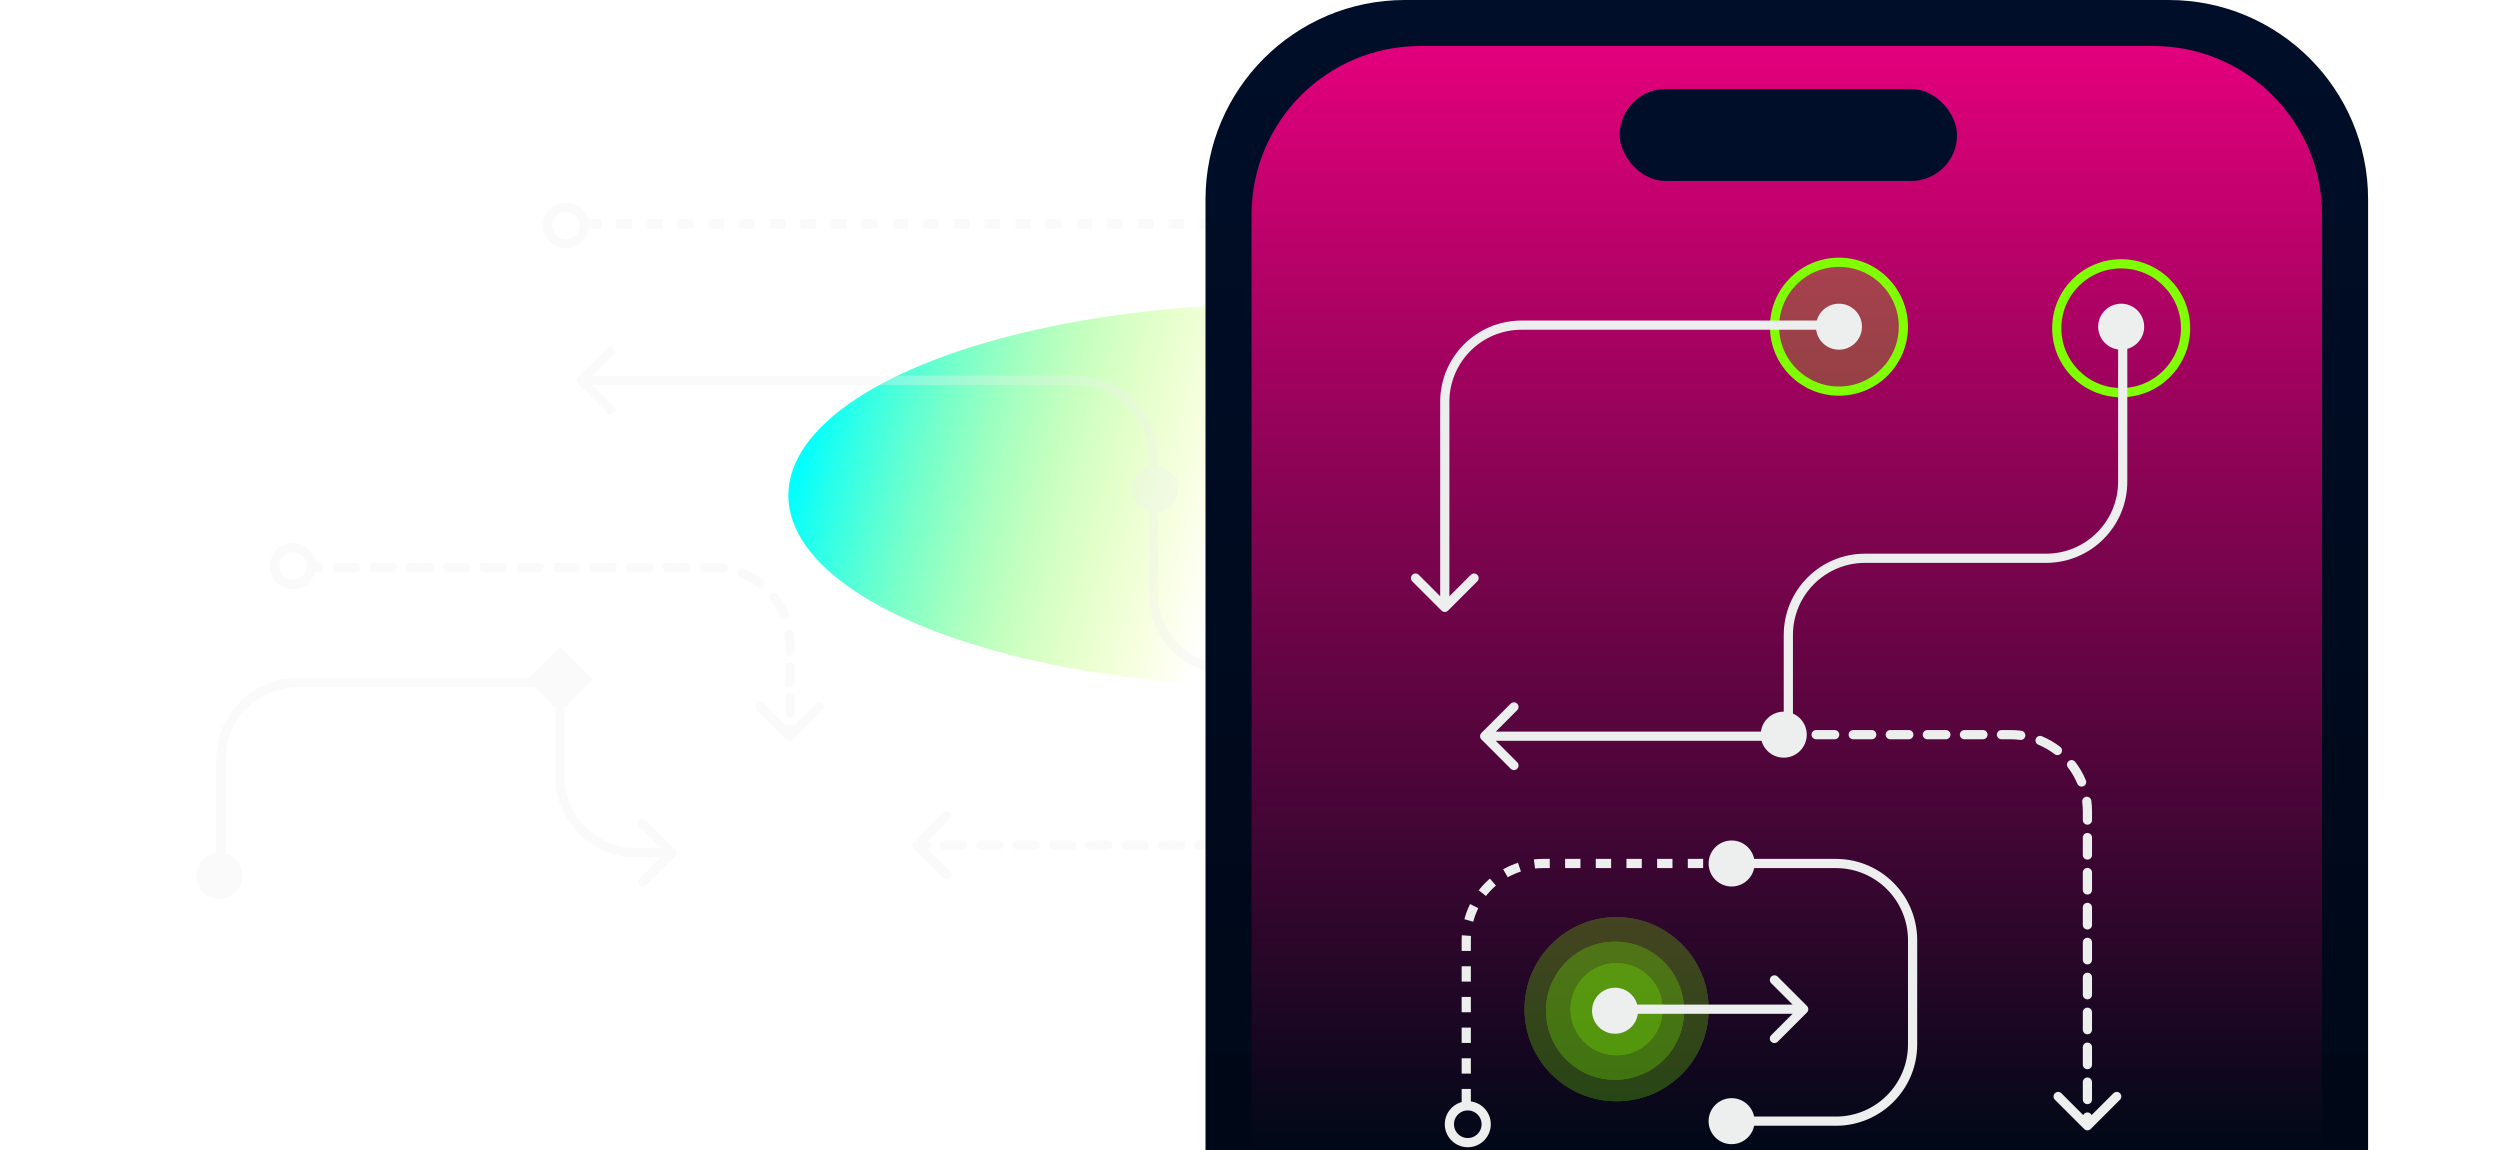 <svg width="815" height="375" viewBox="0 0 815 375" fill="none" xmlns="http://www.w3.org/2000/svg">
<g clip-path="url(#clip0_1419_2868)">
<g style="mix-blend-mode:plus-lighter" filter="url(#filter0_f_1419_2868)">
<ellipse cx="419.5" cy="161.5" rx="162.5" ry="62.5" fill="url(#paint0_angular_1419_2868)"/>
</g>
<g opacity="0.33">
<path d="M191 73H446.5C460.307 73 471.5 84.193 471.5 98V153" stroke="#EDEFEE" stroke-width="3" stroke-linejoin="round" stroke-dasharray="5 5"/>
<circle cx="184.5" cy="73.5" r="6" stroke="#EDEFEE" stroke-width="3"/>
<circle cx="471.5" cy="159.5" r="6" fill="#EDEFEE" stroke="#EDEFEE" stroke-width="3"/>
<circle cx="376.5" cy="159.5" r="6" fill="#EDEFEE" stroke="#EDEFEE" stroke-width="3"/>
<path d="M473 161C473 160.172 472.328 159.5 471.5 159.5C470.672 159.5 470 160.172 470 161H473ZM188.439 122.939C187.854 123.525 187.854 124.475 188.439 125.061L197.985 134.607C198.571 135.192 199.521 135.192 200.107 134.607C200.692 134.021 200.692 133.071 200.107 132.485L191.621 124L200.107 115.515C200.692 114.929 200.692 113.979 200.107 113.393C199.521 112.808 198.571 112.808 197.985 113.393L188.439 122.939ZM470 161V193.5H473V161H470ZM446.5 217H401V220H446.5V217ZM377.5 193.5V149H374.5V193.5H377.5ZM351 122.5H189.5V125.5H351V122.5ZM377.5 149C377.5 134.364 365.636 122.5 351 122.5V125.5C363.979 125.5 374.5 136.021 374.5 149H377.5ZM401 217C388.021 217 377.5 206.479 377.5 193.5H374.5C374.5 208.136 386.364 220 401 220V217ZM470 193.5C470 206.479 459.479 217 446.5 217V220C461.136 220 473 208.136 473 193.5H470Z" fill="#EDEFEE"/>
<g opacity="0.25">
<circle cx="424" cy="122" r="30" fill="#7FFF00"/>
<circle cx="424" cy="122" r="30" fill="#7FFF00"/>
<circle cx="424" cy="122" r="30" fill="#7FFF00"/>
</g>
<g opacity="0.25">
<circle cx="423.5" cy="121.5" r="22.5" fill="#7FFF00"/>
<circle cx="423.5" cy="121.5" r="22.5" fill="#7FFF00"/>
<circle cx="423.5" cy="121.5" r="22.5" fill="#7FFF00"/>
</g>
<g opacity="0.25">
<circle cx="424" cy="122" r="15" fill="#7FFF00"/>
<circle cx="424" cy="122" r="15" fill="#7FFF00"/>
<circle cx="424" cy="122" r="15" fill="#7FFF00"/>
</g>
<circle cx="423.5" cy="121.5" r="6" fill="#EDEFEE" stroke="#EDEFEE" stroke-width="3"/>
<path d="M422.939 184.061C423.525 184.646 424.475 184.646 425.061 184.061L434.607 174.515C435.192 173.929 435.192 172.979 434.607 172.393C434.021 171.808 433.071 171.808 432.485 172.393L424 180.879L415.515 172.393C414.929 171.808 413.979 171.808 413.393 172.393C412.808 172.979 412.808 173.929 413.393 174.515L422.939 184.061ZM425.5 123C425.5 122.172 424.828 121.5 424 121.5C423.172 121.5 422.5 122.172 422.5 123L425.5 123ZM425.5 183L425.5 123L422.5 123L422.5 183L425.5 183Z" fill="#EDEFEE"/>
<circle cx="646.5" cy="194.5" r="21" fill="#7FFF00" fill-opacity="0.25" stroke="#7FFF00" stroke-width="3"/>
<circle cx="646.5" cy="194.5" r="6" fill="#EDEFEE" stroke="#EDEFEE" stroke-width="3"/>
<circle cx="646" cy="286.5" r="21" stroke="#7FFF00" stroke-width="3"/>
<circle cx="646.5" cy="286.5" r="6" fill="#EDEFEE" stroke="#EDEFEE" stroke-width="3"/>
<path d="M645.5 193.5C645.5 194.328 646.172 195 647 195C647.828 195 648.5 194.328 648.5 193.5H645.5ZM553.939 64.939C553.354 65.525 553.354 66.475 553.939 67.061L563.485 76.607C564.071 77.192 565.021 77.192 565.607 76.607C566.192 76.021 566.192 75.071 565.607 74.485L557.121 66L565.607 57.515C566.192 56.929 566.192 55.979 565.607 55.393C565.021 54.808 564.071 54.808 563.485 55.393L553.939 64.939ZM648.5 193.5V91H645.5V193.5H648.5ZM622 64.5H555V67.5H622V64.5ZM648.5 91C648.5 76.365 636.636 64.5 622 64.5V67.5C634.979 67.5 645.5 78.021 645.5 91H648.5Z" fill="#EDEFEE"/>
<path d="M514.061 77.939C513.475 77.354 512.525 77.354 511.939 77.939L502.393 87.485C501.808 88.071 501.808 89.021 502.393 89.607C502.979 90.192 503.929 90.192 504.515 89.607L513 81.121L521.485 89.607C522.071 90.192 523.021 90.192 523.607 89.607C524.192 89.021 524.192 88.071 523.607 87.485L514.061 77.939ZM511.5 174.5C511.5 175.328 512.172 176 513 176C513.828 176 514.5 175.328 514.5 174.5H511.5ZM511.5 79V174.5H514.5V79H511.5Z" fill="#EDEFEE"/>
<circle cx="513.5" cy="176.5" r="6" fill="#EDEFEE" stroke="#EDEFEE" stroke-width="3"/>
<path d="M517 178H546C559.807 178 571 189.193 571 203V262C571 275.807 582.193 287 596 287H646.5" stroke="#EDEFEE" stroke-width="3" stroke-linecap="round" stroke-linejoin="round"/>
<path d="M515 178C515 177.172 514.328 176.5 513.5 176.5C512.672 176.5 512 177.172 512 178H515ZM297.939 274.439C297.354 275.025 297.354 275.975 297.939 276.561L307.485 286.107C308.071 286.692 309.021 286.692 309.607 286.107C310.192 285.521 310.192 284.571 309.607 283.985L301.121 275.5L309.607 267.015C310.192 266.429 310.192 265.479 309.607 264.893C309.021 264.308 308.071 264.308 307.485 264.893L297.939 274.439ZM301.961 277C302.789 277 303.461 276.328 303.461 275.5C303.461 274.672 302.789 274 301.961 274V277ZM307.883 274C307.054 274 306.383 274.672 306.383 275.5C306.383 276.328 307.054 277 307.883 277V274ZM313.805 277C314.633 277 315.305 276.328 315.305 275.5C315.305 274.672 314.633 274 313.805 274V277ZM319.727 274C318.898 274 318.227 274.672 318.227 275.5C318.227 276.328 318.898 277 319.727 277V274ZM325.648 277C326.477 277 327.148 276.328 327.148 275.5C327.148 274.672 326.477 274 325.648 274V277ZM331.57 274C330.742 274 330.07 274.672 330.07 275.5C330.07 276.328 330.742 277 331.57 277V274ZM337.492 277C338.321 277 338.992 276.328 338.992 275.5C338.992 274.672 338.321 274 337.492 274V277ZM343.414 274C342.586 274 341.914 274.672 341.914 275.5C341.914 276.328 342.586 277 343.414 277V274ZM349.336 277C350.164 277 350.836 276.328 350.836 275.5C350.836 274.672 350.164 274 349.336 274V277ZM355.258 274C354.429 274 353.758 274.672 353.758 275.5C353.758 276.328 354.429 277 355.258 277V274ZM361.18 277C362.008 277 362.68 276.328 362.68 275.5C362.68 274.672 362.008 274 361.18 274V277ZM367.102 274C366.273 274 365.602 274.672 365.602 275.5C365.602 276.328 366.273 277 367.102 277V274ZM373.023 277C373.852 277 374.523 276.328 374.523 275.5C374.523 274.672 373.852 274 373.023 274V277ZM378.945 274C378.117 274 377.445 274.672 377.445 275.5C377.445 276.328 378.117 277 378.945 277V274ZM384.867 277C385.696 277 386.367 276.328 386.367 275.5C386.367 274.672 385.696 274 384.867 274V277ZM390.789 274C389.961 274 389.289 274.672 389.289 275.5C389.289 276.328 389.961 277 390.789 277V274ZM396.711 277C397.539 277 398.211 276.328 398.211 275.5C398.211 274.672 397.539 274 396.711 274V277ZM402.633 274C401.804 274 401.133 274.672 401.133 275.5C401.133 276.328 401.804 277 402.633 277V274ZM408.555 277C409.383 277 410.055 276.328 410.055 275.5C410.055 274.672 409.383 274 408.555 274V277ZM414.477 274C413.648 274 412.977 274.672 412.977 275.5C412.977 276.328 413.648 277 414.477 277V274ZM420.398 277C421.227 277 421.898 276.328 421.898 275.5C421.898 274.672 421.227 274 420.398 274V277ZM426.32 274C425.492 274 424.82 274.672 424.82 275.5C424.82 276.328 425.492 277 426.32 277V274ZM432.242 277C433.071 277 433.742 276.328 433.742 275.5C433.742 274.672 433.071 274 432.242 274V277ZM438.164 274C437.336 274 436.664 274.672 436.664 275.5C436.664 276.328 437.336 277 438.164 277V274ZM444.086 277C444.914 277 445.586 276.328 445.586 275.5C445.586 274.672 444.914 274 444.086 274V277ZM450.008 274C449.179 274 448.508 274.672 448.508 275.5C448.508 276.328 449.179 277 450.008 277V274ZM455.93 277C456.758 277 457.43 276.328 457.43 275.5C457.43 274.672 456.758 274 455.93 274V277ZM461.852 274C461.023 274 460.352 274.672 460.352 275.5C460.352 276.328 461.023 277 461.852 277V274ZM467.773 277C468.602 277 469.273 276.328 469.273 275.5C469.273 274.672 468.602 274 467.773 274V277ZM473.695 274C472.867 274 472.195 274.672 472.195 275.5C472.195 276.328 472.867 277 473.695 277V274ZM479.617 277C480.446 277 481.117 276.328 481.117 275.5C481.117 274.672 480.446 274 479.617 274V277ZM485.539 274C484.711 274 484.039 274.672 484.039 275.5C484.039 276.328 484.711 277 485.539 277V274ZM491.959 276.776C492.781 276.669 493.36 275.916 493.253 275.095C493.145 274.273 492.393 273.694 491.571 273.801L491.959 276.776ZM497.495 272.217C496.73 272.535 496.367 273.412 496.684 274.178C497.001 274.943 497.879 275.306 498.644 274.989L497.495 272.217ZM504.634 271.524C505.29 271.02 505.414 270.078 504.909 269.421C504.404 268.764 503.462 268.641 502.806 269.146L504.634 271.524ZM507.146 264.806C506.641 265.462 506.764 266.404 507.421 266.909C508.078 267.414 509.02 267.29 509.524 266.634L507.146 264.806ZM512.989 260.644C513.306 259.879 512.943 259.001 512.178 258.684C511.412 258.367 510.535 258.73 510.217 259.495L512.989 260.644ZM511.801 253.571C511.694 254.393 512.273 255.145 513.095 255.253C513.916 255.36 514.669 254.781 514.776 253.959L511.801 253.571ZM515 247.479C515 246.651 514.328 245.979 513.5 245.979C512.672 245.979 512 246.651 512 247.479H515ZM512 241.438C512 242.266 512.672 242.938 513.5 242.938C514.328 242.938 515 242.266 515 241.438H512ZM515 235.396C515 234.567 514.328 233.896 513.5 233.896C512.672 233.896 512 234.567 512 235.396H515ZM512 229.354C512 230.183 512.672 230.854 513.5 230.854C514.328 230.854 515 230.183 515 229.354H512ZM515 223.313C515 222.484 514.328 221.813 513.5 221.813C512.672 221.813 512 222.484 512 223.313H515ZM512 217.271C512 218.099 512.672 218.771 513.5 218.771C514.328 218.771 515 218.099 515 217.271H512ZM515 211.229C515 210.401 514.328 209.729 513.5 209.729C512.672 209.729 512 210.401 512 211.229H515ZM512 205.188C512 206.016 512.672 206.688 513.5 206.688C514.328 206.688 515 206.016 515 205.188H512ZM515 199.146C515 198.317 514.328 197.646 513.5 197.646C512.672 197.646 512 198.317 512 199.146H515ZM512 193.104C512 193.933 512.672 194.604 513.5 194.604C514.328 194.604 515 193.933 515 193.104H512ZM515 187.062C515 186.234 514.328 185.562 513.5 185.562C512.672 185.562 512 186.234 512 187.062H515ZM512 181.021C512 181.849 512.672 182.521 513.5 182.521C514.328 182.521 515 181.849 515 181.021H512ZM299 277H301.961V274H299V277ZM307.883 277H313.805V274H307.883V277ZM319.727 277H325.648V274H319.727V277ZM331.57 277H337.492V274H331.57V277ZM343.414 277H349.336V274H343.414V277ZM355.258 277H361.18V274H355.258V277ZM367.102 277H373.023V274H367.102V277ZM378.945 277H384.867V274H378.945V277ZM390.789 277H396.711V274H390.789V277ZM402.633 277H408.555V274H402.633V277ZM414.477 277H420.398V274H414.477V277ZM426.32 277H432.242V274H426.32V277ZM438.164 277H444.086V274H438.164V277ZM450.008 277H455.93V274H450.008V277ZM461.852 277H467.773V274H461.852V277ZM473.695 277H479.617V274H473.695V277ZM485.539 277H488.5V274H485.539V277ZM488.5 277C489.672 277 490.826 276.924 491.959 276.776L491.571 273.801C490.567 273.932 489.542 274 488.5 274V277ZM498.644 274.989C500.799 274.095 502.811 272.925 504.634 271.524L502.806 269.146C501.188 270.389 499.405 271.425 497.495 272.217L498.644 274.989ZM509.524 266.634C510.925 264.811 512.095 262.799 512.989 260.644L510.217 259.495C509.425 261.405 508.389 263.188 507.146 264.806L509.524 266.634ZM514.776 253.959C514.924 252.826 515 251.672 515 250.5H512C512 251.542 511.932 252.567 511.801 253.571L514.776 253.959ZM515 250.5V247.479H512V250.5H515ZM515 241.438V235.396H512V241.438H515ZM515 229.354V223.313H512V229.354H515ZM515 217.271V211.229H512V217.271H515ZM515 205.188V199.146H512V205.188H515ZM515 193.104V187.062H512V193.104H515ZM515 181.021V178H512V181.021H515Z" fill="#EDEFEE"/>
<circle cx="95.5" cy="184.5" r="6" stroke="#EDEFEE" stroke-width="3"/>
<path d="M256.439 241.061C257.025 241.646 257.975 241.646 258.561 241.061L268.107 231.515C268.692 230.929 268.692 229.979 268.107 229.393C267.521 228.808 266.571 228.808 265.985 229.393L257.5 237.879L249.015 229.393C248.429 228.808 247.479 228.808 246.893 229.393C246.308 229.979 246.308 230.929 246.893 231.515L256.439 241.061ZM103.989 186.5C104.817 186.5 105.489 185.828 105.489 185C105.489 184.172 104.817 183.5 103.989 183.5V186.5ZM109.966 183.5C109.137 183.5 108.466 184.172 108.466 185C108.466 185.828 109.137 186.5 109.966 186.5V183.5ZM115.943 186.5C116.772 186.5 117.443 185.828 117.443 185C117.443 184.172 116.772 183.5 115.943 183.5V186.5ZM121.92 183.5C121.092 183.5 120.42 184.172 120.42 185C120.42 185.828 121.092 186.5 121.92 186.5V183.5ZM127.898 186.5C128.726 186.5 129.398 185.828 129.398 185C129.398 184.172 128.726 183.5 127.898 183.5V186.5ZM133.875 183.5C133.047 183.5 132.375 184.172 132.375 185C132.375 185.828 133.047 186.5 133.875 186.5V183.5ZM139.852 186.5C140.681 186.5 141.352 185.828 141.352 185C141.352 184.172 140.681 183.5 139.852 183.5V186.5ZM145.83 183.5C145.001 183.5 144.33 184.172 144.33 185C144.33 185.828 145.001 186.5 145.83 186.5V183.5ZM151.807 186.5C152.635 186.5 153.307 185.828 153.307 185C153.307 184.172 152.635 183.5 151.807 183.5V186.5ZM157.784 183.5C156.956 183.5 156.284 184.172 156.284 185C156.284 185.828 156.956 186.5 157.784 186.5V183.5ZM163.761 186.5C164.59 186.5 165.261 185.828 165.261 185C165.261 184.172 164.59 183.5 163.761 183.5V186.5ZM169.739 183.5C168.91 183.5 168.239 184.172 168.239 185C168.239 185.828 168.91 186.5 169.739 186.5V183.5ZM175.716 186.5C176.544 186.5 177.216 185.828 177.216 185C177.216 184.172 176.544 183.5 175.716 183.5V186.5ZM181.693 183.5C180.865 183.5 180.193 184.172 180.193 185C180.193 185.828 180.865 186.5 181.693 186.5V183.5ZM187.67 186.5C188.499 186.5 189.17 185.828 189.17 185C189.17 184.172 188.499 183.5 187.67 183.5V186.5ZM193.648 183.5C192.819 183.5 192.148 184.172 192.148 185C192.148 185.828 192.819 186.5 193.648 186.5V183.5ZM199.625 186.5C200.453 186.5 201.125 185.828 201.125 185C201.125 184.172 200.453 183.5 199.625 183.5V186.5ZM205.602 183.5C204.774 183.5 204.102 184.172 204.102 185C204.102 185.828 204.774 186.5 205.602 186.5V183.5ZM211.58 186.5C212.408 186.5 213.08 185.828 213.08 185C213.08 184.172 212.408 183.5 211.58 183.5V186.5ZM217.557 183.5C216.728 183.5 216.057 184.172 216.057 185C216.057 185.828 216.728 186.5 217.557 186.5V183.5ZM223.534 186.5C224.363 186.5 225.034 185.828 225.034 185C225.034 184.172 224.363 183.5 223.534 183.5V186.5ZM229.511 183.5C228.683 183.5 228.011 184.172 228.011 185C228.011 185.828 228.683 186.5 229.511 186.5V183.5ZM235.571 186.699C236.393 186.806 237.145 186.227 237.253 185.405C237.36 184.584 236.781 183.831 235.959 183.724L235.571 186.699ZM242.644 185.511C241.879 185.194 241.001 185.557 240.684 186.322C240.367 187.088 240.73 187.965 241.495 188.283L242.644 185.511ZM246.806 191.354C247.462 191.859 248.404 191.736 248.909 191.079C249.414 190.422 249.29 189.48 248.634 188.976L246.806 191.354ZM253.524 193.866C253.02 193.21 252.078 193.086 251.421 193.591C250.764 194.096 250.641 195.038 251.146 195.694L253.524 193.866ZM254.217 201.005C254.535 201.77 255.412 202.133 256.178 201.816C256.943 201.499 257.306 200.621 256.989 199.856L254.217 201.005ZM258.776 206.541C258.669 205.719 257.916 205.14 257.095 205.247C256.273 205.355 255.694 206.107 255.801 206.929L258.776 206.541ZM256 212.5C256 213.328 256.672 214 257.5 214C258.328 214 259 213.328 259 212.5H256ZM259 217.5C259 216.672 258.328 216 257.5 216C256.672 216 256 216.672 256 217.5H259ZM256 222.5C256 223.328 256.672 224 257.5 224C258.328 224 259 223.328 259 222.5H256ZM259 227.5C259 226.672 258.328 226 257.5 226C256.672 226 256 226.672 256 227.5H259ZM256 232.5C256 233.328 256.672 234 257.5 234C258.328 234 259 233.328 259 232.5H256ZM259 237.5C259 236.672 258.328 236 257.5 236C256.672 236 256 236.672 256 237.5H259ZM101 186.5H103.989V183.5H101V186.5ZM109.966 186.5H115.943V183.5H109.966V186.5ZM121.92 186.5H127.898V183.5H121.92V186.5ZM133.875 186.5H139.852V183.5H133.875V186.5ZM145.83 186.5H151.807V183.5H145.83V186.5ZM157.784 186.5H163.761V183.5H157.784V186.5ZM169.739 186.5H175.716V183.5H169.739V186.5ZM181.693 186.5H187.67V183.5H181.693V186.5ZM193.648 186.5H199.625V183.5H193.648V186.5ZM205.602 186.5H211.58V183.5H205.602V186.5ZM217.557 186.5H223.534V183.5H217.557V186.5ZM229.511 186.5H232.5V183.5H229.511V186.5ZM232.5 186.5C233.542 186.5 234.567 186.568 235.571 186.699L235.959 183.724C234.826 183.576 233.672 183.5 232.5 183.5V186.5ZM241.495 188.283C243.405 189.075 245.188 190.111 246.806 191.354L248.634 188.976C246.811 187.575 244.799 186.405 242.644 185.511L241.495 188.283ZM251.146 195.694C252.389 197.312 253.425 199.095 254.217 201.005L256.989 199.856C256.095 197.701 254.925 195.689 253.524 193.866L251.146 195.694ZM255.801 206.929C255.932 207.933 256 208.958 256 210H259C259 208.828 258.924 207.674 258.776 206.541L255.801 206.929ZM256 210V212.5H259V210H256ZM256 217.5V222.5H259V217.5H256ZM256 227.5V232.5H259V227.5H256ZM256 237.5V240H259V237.5H256Z" fill="#EDEFEE"/>
<circle cx="71.5" cy="285.5" r="6" fill="#EDEFEE" stroke="#EDEFEE" stroke-width="3"/>
<path d="M72 286V247.5C72 233.693 83.193 222.5 97 222.5H183.5" stroke="#EDEFEE" stroke-width="3" stroke-linecap="round" stroke-linejoin="round"/>
<path d="M184 222C184 221.172 183.328 220.5 182.5 220.5C181.672 220.5 181 221.172 181 222H184ZM220.061 279.061C220.646 278.475 220.646 277.525 220.061 276.939L210.515 267.393C209.929 266.808 208.979 266.808 208.393 267.393C207.808 267.979 207.808 268.929 208.393 269.515L216.879 278L208.393 286.485C207.808 287.071 207.808 288.021 208.393 288.607C208.979 289.192 209.929 289.192 210.515 288.607L220.061 279.061ZM181 222V253H184V222H181ZM207.5 279.5H219V276.5H207.5V279.5ZM181 253C181 267.636 192.864 279.5 207.5 279.5V276.5C194.521 276.5 184 265.979 184 253H181Z" fill="#EDEFEE"/>
<rect x="182.606" y="211" width="15" height="15" transform="rotate(45 182.606 211)" fill="#EDEFEE"/>
</g>
<path d="M393 65C393 29.102 422.101 0 458 0H707C742.899 0 772 29.102 772 65V375H393V65Z" fill="url(#paint1_linear_1419_2868)"/>
<path d="M408 70C408 39.624 432.624 15 463 15H702C732.376 15 757 39.624 757 70V375H408V70Z" fill="url(#paint2_linear_1419_2868)"/>
<path d="M478 360L478 306.5C478 292.693 489.193 281.5 503 281.5L558 281.5" stroke="#EDEFEE" stroke-width="3" stroke-linejoin="round" stroke-dasharray="5 5"/>
<circle cx="564.507" cy="281.5" r="6" transform="rotate(-90 564.507 281.5)" fill="#EDEFEE" stroke="#EDEFEE" stroke-width="3"/>
<circle cx="564.5" cy="365.5" r="6" transform="rotate(-90 564.5 365.5)" fill="#EDEFEE" stroke="#EDEFEE" stroke-width="3"/>
<path d="M566.007 281.5L598.507 281.5C612.314 281.5 623.507 292.693 623.507 306.5L623.507 340.5C623.507 354.307 612.314 365.5 598.507 365.5L566.007 365.5" stroke="#EDEFEE" stroke-width="3" stroke-linecap="round" stroke-linejoin="round"/>
<g opacity="0.25">
<circle cx="527.007" cy="329" r="30" transform="rotate(-90 527.007 329)" fill="#7FFF00"/>
<circle cx="527.007" cy="329" r="30" transform="rotate(-90 527.007 329)" fill="#7FFF00"/>
<circle cx="527.007" cy="329" r="30" transform="rotate(-90 527.007 329)" fill="#7FFF00"/>
</g>
<g opacity="0.25">
<circle cx="526.507" cy="329.5" r="22.5" transform="rotate(-90 526.507 329.5)" fill="#7FFF00"/>
<circle cx="526.507" cy="329.5" r="22.5" transform="rotate(-90 526.507 329.5)" fill="#7FFF00"/>
<circle cx="526.507" cy="329.5" r="22.5" transform="rotate(-90 526.507 329.5)" fill="#7FFF00"/>
</g>
<g opacity="0.25">
<circle cx="527.007" cy="329" r="15" transform="rotate(-90 527.007 329)" fill="#7FFF00"/>
<circle cx="527.007" cy="329" r="15" transform="rotate(-90 527.007 329)" fill="#7FFF00"/>
<circle cx="527.007" cy="329" r="15" transform="rotate(-90 527.007 329)" fill="#7FFF00"/>
</g>
<circle cx="526.507" cy="329.5" r="6" transform="rotate(-90 526.507 329.5)" fill="#EDEFEE" stroke="#EDEFEE" stroke-width="3"/>
<path d="M589.067 330.061C589.653 329.475 589.653 328.525 589.067 327.939L579.522 318.393C578.936 317.807 577.986 317.807 577.4 318.393C576.814 318.979 576.814 319.929 577.4 320.515L585.886 329L577.4 337.485C576.814 338.071 576.814 339.021 577.4 339.606C577.986 340.192 578.936 340.192 579.522 339.606L589.067 330.061ZM528.007 327.5C527.178 327.5 526.507 328.171 526.507 329C526.507 329.828 527.178 330.5 528.007 330.5V327.5ZM588.007 327.5L528.007 327.5V330.5L588.007 330.5V327.5Z" fill="#EDEFEE"/>
<circle cx="599.5" cy="106.5" r="21" transform="rotate(-90 599.5 106.5)" fill="#7FFF00" fill-opacity="0.25" stroke="#7FFF00" stroke-width="3"/>
<circle cx="599.5" cy="106.5" r="6" transform="rotate(-90 599.5 106.5)" fill="#EDEFEE" stroke="#EDEFEE" stroke-width="3"/>
<circle cx="691.5" cy="107" r="21" transform="rotate(-90 691.5 107)" stroke="#7FFF00" stroke-width="3"/>
<circle cx="691.5" cy="106.5" r="6" transform="rotate(-90 691.5 106.5)" fill="#EDEFEE" stroke="#EDEFEE" stroke-width="3"/>
<path d="M598.5 107.5C599.328 107.5 600 106.828 600 106C600 105.172 599.328 104.5 598.5 104.5L598.5 107.5ZM469.939 199.061C470.525 199.647 471.475 199.647 472.061 199.061L481.607 189.515C482.192 188.929 482.192 187.979 481.607 187.393C481.021 186.808 480.071 186.808 479.485 187.393L471 195.879L462.515 187.393C461.929 186.808 460.979 186.808 460.393 187.393C459.808 187.979 459.808 188.929 460.393 189.515L469.939 199.061ZM598.5 104.5L496 104.5L496 107.5L598.5 107.5L598.5 104.5ZM469.5 131L469.5 198L472.5 198L472.5 131L469.5 131ZM496 104.5C481.364 104.5 469.5 116.365 469.5 131L472.5 131C472.5 118.021 483.021 107.5 496 107.5L496 104.5Z" fill="#EDEFEE"/>
<path d="M482.939 238.939C482.354 239.525 482.354 240.475 482.939 241.061L492.485 250.607C493.071 251.192 494.021 251.192 494.607 250.607C495.192 250.021 495.192 249.071 494.607 248.485L486.121 240L494.607 231.515C495.192 230.929 495.192 229.979 494.607 229.393C494.021 228.808 493.071 228.808 492.485 229.393L482.939 238.939ZM579.5 241.5C580.328 241.5 581 240.828 581 240C581 239.172 580.328 238.5 579.5 238.5L579.5 241.5ZM484 241.5L579.5 241.5L579.5 238.5L484 238.5L484 241.5Z" fill="#EDEFEE"/>
<circle cx="581.5" cy="239.5" r="6" transform="rotate(-90 581.5 239.5)" fill="#EDEFEE" stroke="#EDEFEE" stroke-width="3"/>
<path d="M583 236L583 207C583 193.193 594.193 182 608 182L667 182C680.807 182 692 170.807 692 157L692 106.5" stroke="#EDEFEE" stroke-width="3" stroke-linecap="round" stroke-linejoin="round"/>
<path d="M583 238C582.172 238 581.5 238.671 581.5 239.5C581.5 240.328 582.172 241 583 241L583 238ZM679.439 368.061C680.025 368.647 680.975 368.647 681.561 368.061L691.107 358.515C691.692 357.929 691.692 356.979 691.107 356.394C690.521 355.808 689.571 355.808 688.985 356.394L680.5 364.879L672.015 356.394C671.429 355.808 670.479 355.808 669.893 356.394C669.308 356.979 669.308 357.929 669.893 358.515L679.439 368.061ZM680.5 264.5L679 264.5L680.5 264.5ZM682 364.153C682 363.325 681.328 362.653 680.5 362.653C679.672 362.653 679 363.325 679 364.153L682 364.153ZM679 358.458C679 359.287 679.672 359.958 680.5 359.958C681.328 359.958 682 359.287 682 358.458L679 358.458ZM682 352.764C682 351.936 681.328 351.264 680.5 351.264C679.672 351.264 679 351.936 679 352.764L682 352.764ZM679 347.07C679 347.898 679.672 348.57 680.5 348.57C681.328 348.57 682 347.898 682 347.07L679 347.07ZM682 341.375C682 340.547 681.328 339.875 680.5 339.875C679.672 339.875 679 340.547 679 341.375L682 341.375ZM679 335.681C679 336.509 679.672 337.181 680.5 337.181C681.328 337.181 682 336.509 682 335.681L679 335.681ZM682 329.986C682 329.158 681.328 328.486 680.5 328.486C679.672 328.486 679 329.158 679 329.986L682 329.986ZM679 324.292C679 325.12 679.672 325.792 680.5 325.792C681.328 325.792 682 325.12 682 324.292L679 324.292ZM682 318.597C682 317.769 681.328 317.097 680.5 317.097C679.672 317.097 679 317.769 679 318.597L682 318.597ZM679 312.903C679 313.731 679.672 314.403 680.5 314.403C681.328 314.403 682 313.731 682 312.903L679 312.903ZM682 307.208C682 306.38 681.328 305.708 680.5 305.708C679.672 305.708 679 306.38 679 307.208L682 307.208ZM679 301.514C679 302.342 679.672 303.014 680.5 303.014C681.328 303.014 682 302.342 682 301.514L679 301.514ZM682 295.819C682 294.991 681.328 294.319 680.5 294.319C679.672 294.319 679 294.991 679 295.819L682 295.819ZM679 290.125C679 290.953 679.672 291.625 680.5 291.625C681.328 291.625 682 290.953 682 290.125L679 290.125ZM682 284.431C682 283.602 681.328 282.931 680.5 282.931C679.672 282.931 679 283.602 679 284.431L682 284.431ZM679 278.736C679 279.564 679.672 280.236 680.5 280.236C681.328 280.236 682 279.564 682 278.736L679 278.736ZM682 273.042C682 272.213 681.328 271.542 680.5 271.542C679.672 271.542 679 272.213 679 273.042L682 273.042ZM679 267.347C679 268.176 679.672 268.847 680.5 268.847C681.328 268.847 682 268.176 682 267.347L679 267.347ZM681.776 261.041C681.669 260.219 680.916 259.64 680.095 259.747C679.273 259.854 678.694 260.607 678.801 261.429L681.776 261.041ZM677.217 255.505C677.535 256.27 678.412 256.633 679.178 256.316C679.943 255.998 680.306 255.121 679.989 254.356L677.217 255.505ZM676.524 248.366C676.02 247.709 675.078 247.586 674.421 248.091C673.764 248.596 673.641 249.537 674.146 250.194L676.524 248.366ZM669.806 245.854C670.462 246.359 671.404 246.236 671.909 245.579C672.414 244.922 672.29 243.98 671.634 243.476L669.806 245.854ZM665.644 240.011C664.879 239.694 664.001 240.057 663.684 240.822C663.367 241.588 663.73 242.465 664.495 242.782L665.644 240.011ZM658.571 241.199C659.393 241.306 660.145 240.727 660.253 239.905C660.36 239.084 659.781 238.331 658.959 238.224L658.571 241.199ZM652.479 238C651.651 238 650.979 238.671 650.979 239.5C650.979 240.328 651.651 241 652.479 241L652.479 238ZM646.437 241C647.266 241 647.937 240.328 647.937 239.5C647.937 238.671 647.266 238 646.437 238L646.437 241ZM640.396 238C639.567 238 638.896 238.671 638.896 239.5C638.896 240.328 639.567 241 640.396 241L640.396 238ZM634.354 241C635.183 241 635.854 240.328 635.854 239.5C635.854 238.671 635.183 238 634.354 238L634.354 241ZM628.312 238C627.484 238 626.812 238.671 626.812 239.5C626.812 240.328 627.484 241 628.312 241L628.312 238ZM622.271 241C623.099 241 623.771 240.328 623.771 239.5C623.771 238.671 623.099 238 622.271 238L622.271 241ZM616.229 238C615.401 238 614.729 238.671 614.729 239.5C614.729 240.328 615.401 241 616.229 241L616.229 238ZM610.187 241C611.016 241 611.687 240.328 611.687 239.5C611.687 238.671 611.016 238 610.187 238L610.187 241ZM604.146 238C603.317 238 602.646 238.671 602.646 239.5C602.646 240.328 603.317 241 604.146 241L604.146 238ZM598.104 241C598.933 241 599.604 240.328 599.604 239.5C599.604 238.671 598.933 238 598.104 238L598.104 241ZM592.062 238C591.234 238 590.562 238.671 590.562 239.5C590.562 240.328 591.234 241 592.062 241L592.062 238ZM586.021 241C586.849 241 587.521 240.328 587.521 239.5C587.521 238.671 586.849 238 586.021 238L586.021 241ZM682 367L682 364.153L679 364.153L679 367L682 367ZM682 358.458L682 352.764L679 352.764L679 358.458L682 358.458ZM682 347.07L682 341.375L679 341.375L679 347.07L682 347.07ZM682 335.681L682 329.986L679 329.986L679 335.681L682 335.681ZM682 324.292L682 318.597L679 318.597L679 324.292L682 324.292ZM682 312.903L682 307.208L679 307.208L679 312.903L682 312.903ZM682 301.514L682 295.819L679 295.819L679 301.514L682 301.514ZM682 290.125L682 284.431L679 284.431L679 290.125L682 290.125ZM682 278.736L682 273.042L679 273.042L679 278.736L682 278.736ZM682 267.347L682 264.5L679 264.5L679 267.347L682 267.347ZM682 264.5C682 263.328 681.924 262.173 681.776 261.041L678.801 261.429C678.932 262.433 679 263.458 679 264.5L682 264.5ZM679.989 254.356C679.095 252.2 677.925 250.189 676.524 248.366L674.146 250.194C675.389 251.812 676.425 253.595 677.217 255.505L679.989 254.356ZM671.634 243.476C669.811 242.075 667.799 240.905 665.644 240.011L664.495 242.782C666.405 243.574 668.188 244.611 669.806 245.854L671.634 243.476ZM658.959 238.224C657.826 238.076 656.672 238 655.5 238L655.5 241C656.542 241 657.567 241.068 658.571 241.199L658.959 238.224ZM655.5 238L652.479 238L652.479 241L655.5 241L655.5 238ZM646.437 238L640.396 238L640.396 241L646.437 241L646.437 238ZM634.354 238L628.312 238L628.312 241L634.354 241L634.354 238ZM622.271 238L616.229 238L616.229 241L622.271 241L622.271 238ZM610.187 238L604.146 238L604.146 241L610.187 241L610.187 238ZM598.104 238L592.062 238L592.062 241L598.104 241L598.104 238ZM586.021 238L583 238L583 241L586.021 241L586.021 238Z" fill="#EDEFEE"/>
<rect x="528" y="29" width="110" height="30" rx="15" fill="#000E29"/>
<circle cx="478.5" cy="366.5" r="6" transform="rotate(-90 478.5 366.5)" stroke="#EDEFEE" stroke-width="3"/>
</g>
<defs>
<filter id="filter0_f_1419_2868" x="136.3" y="-21.7" width="566.4" height="366.4" filterUnits="userSpaceOnUse" color-interpolation-filters="sRGB">
<feFlood flood-opacity="0" result="BackgroundImageFix"/>
<feBlend mode="normal" in="SourceGraphic" in2="BackgroundImageFix" result="shape"/>
<feGaussianBlur stdDeviation="60.35" result="effect1_foregroundBlur_1419_2868"/>
</filter>
<radialGradient id="paint0_angular_1419_2868" cx="0" cy="0" r="1" gradientUnits="userSpaceOnUse" gradientTransform="translate(257 163.904) rotate(15.627) scale(142.778 2250.35)">
<stop stop-color="#00FFFF"/>
<stop offset="0.994" stop-color="#DEFF00" stop-opacity="0"/>
</radialGradient>
<linearGradient id="paint1_linear_1419_2868" x1="582.5" y1="0" x2="582.5" y2="375" gradientUnits="userSpaceOnUse">
<stop stop-color="#000E29"/>
<stop offset="1" stop-color="#000817"/>
</linearGradient>
<linearGradient id="paint2_linear_1419_2868" x1="582.5" y1="15" x2="582.5" y2="375" gradientUnits="userSpaceOnUse">
<stop stop-color="#E3007C"/>
<stop offset="1" stop-color="#000817"/>
</linearGradient>
<clipPath id="clip0_1419_2868">
<rect width="815" height="375" fill="white"/>
</clipPath>
</defs>
</svg>
